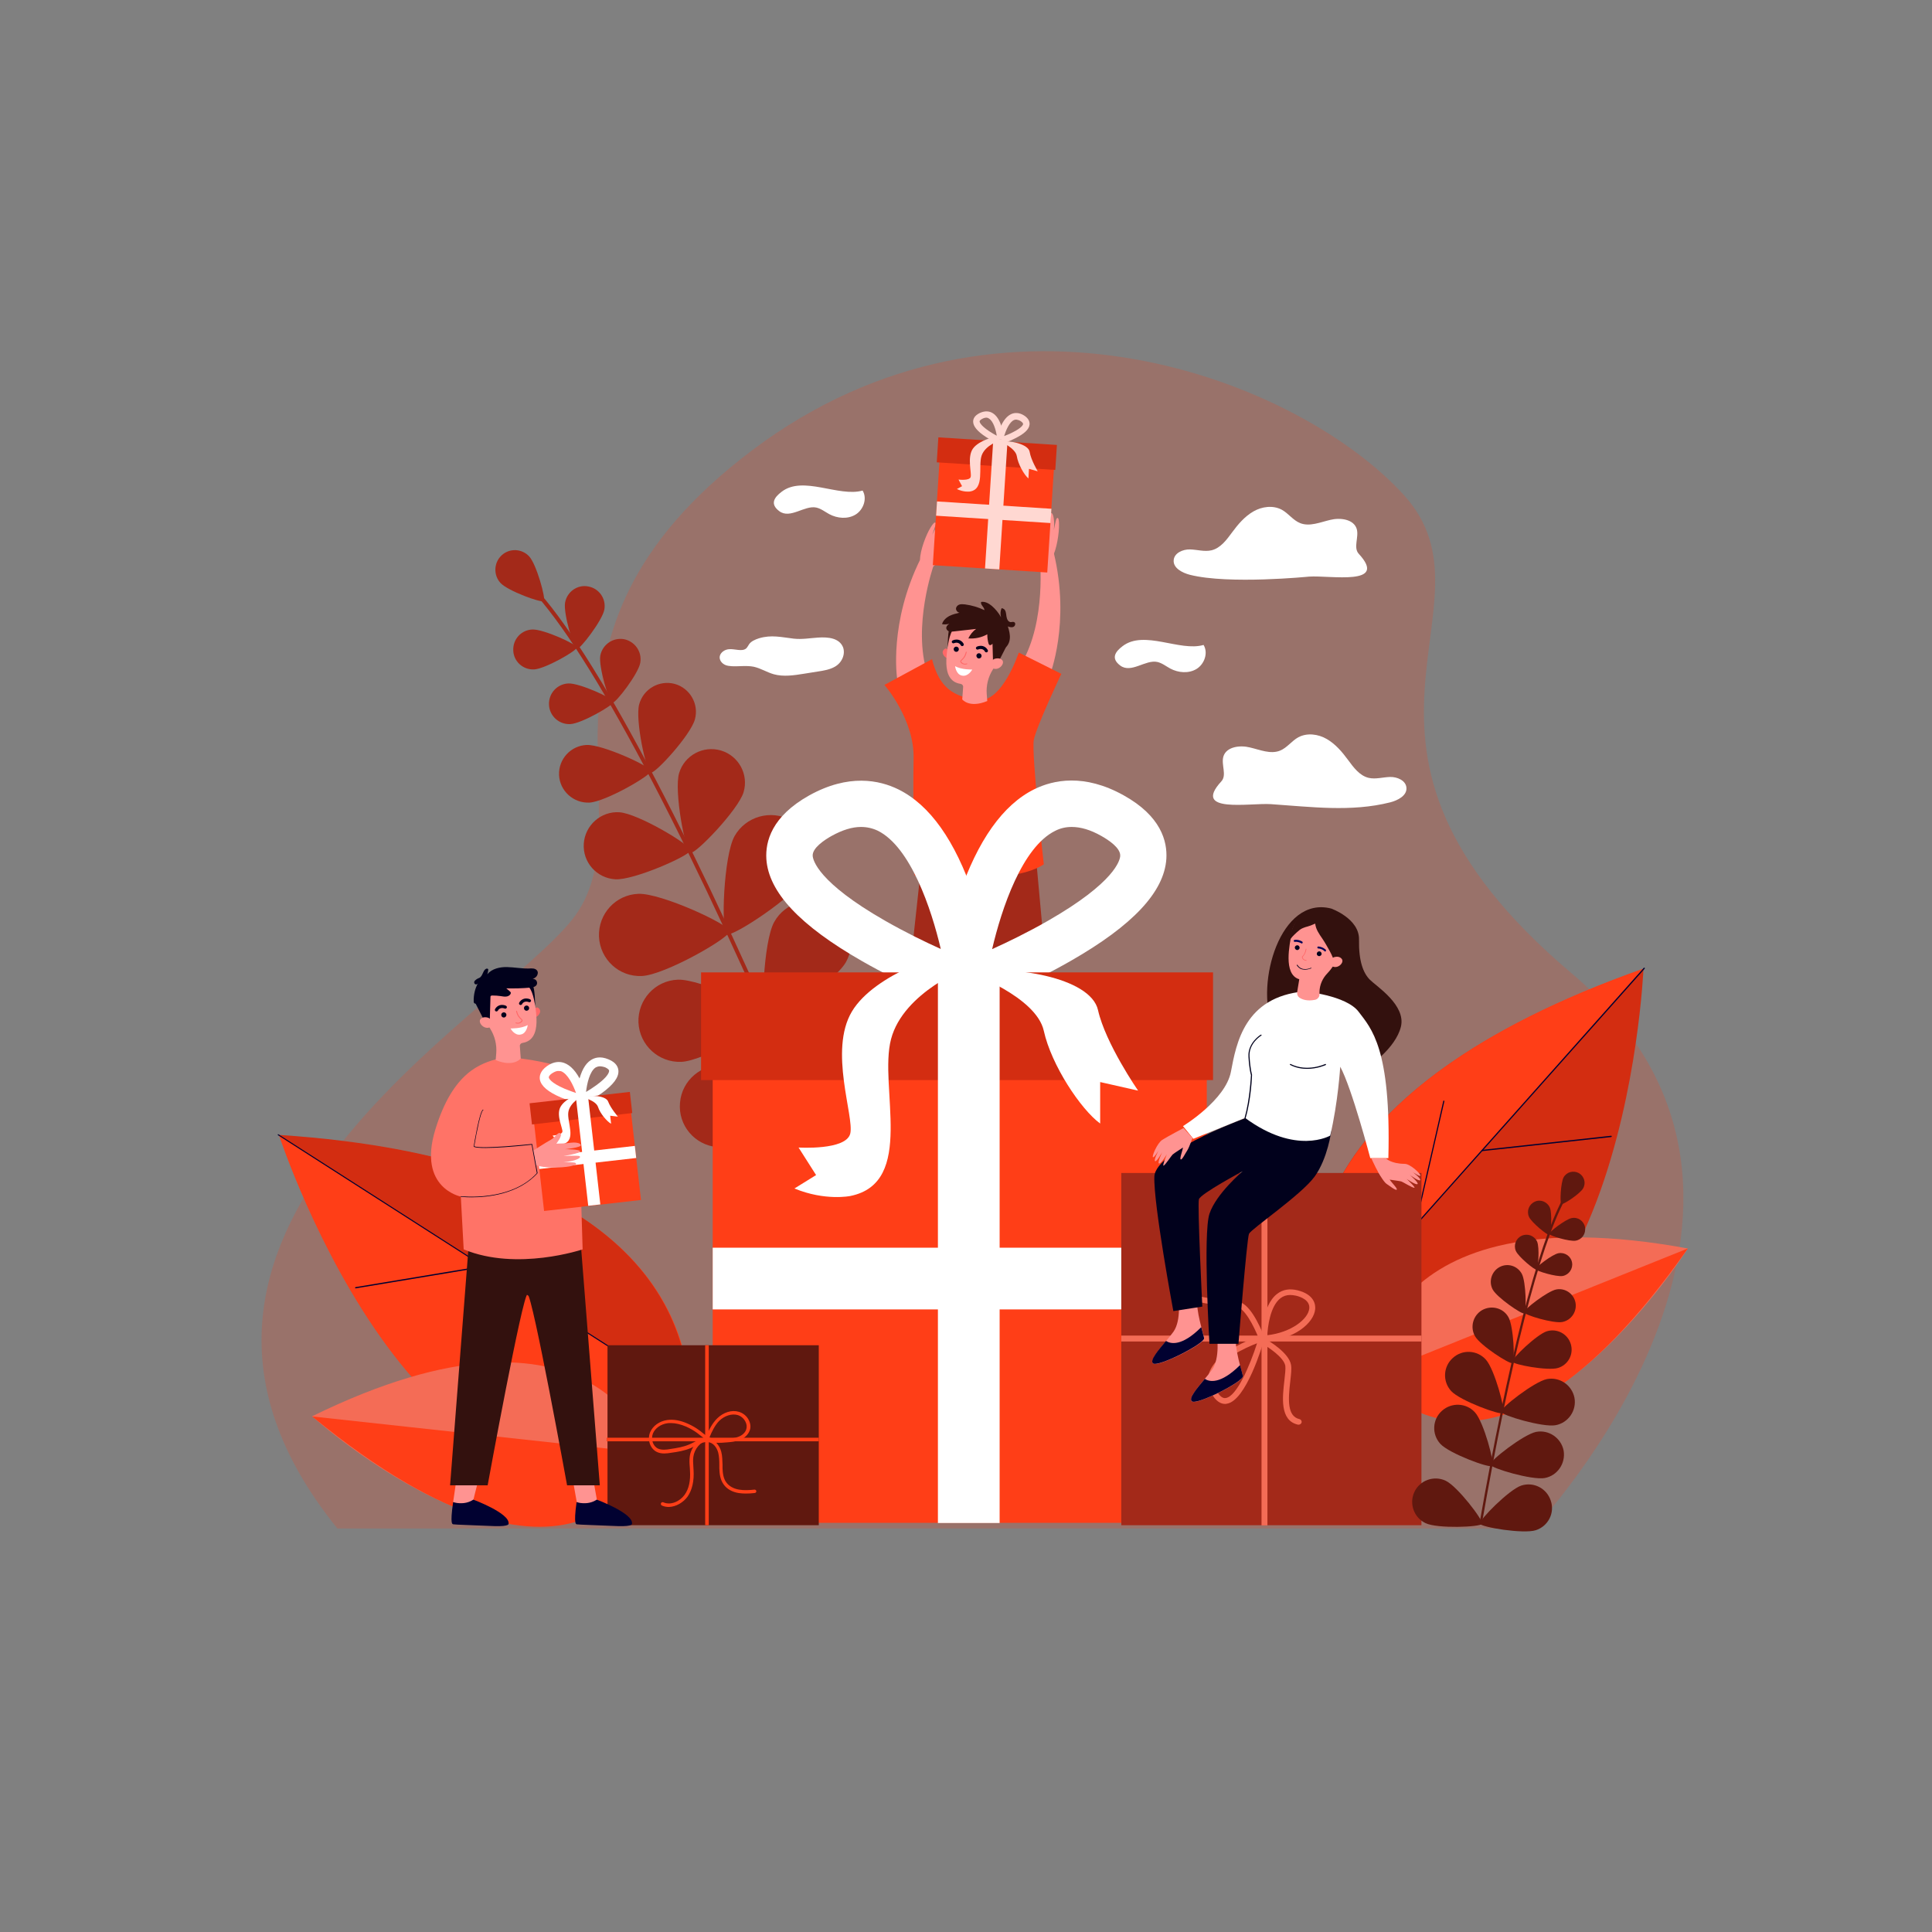 <svg id="e6itTPO9msv1" xmlns="http://www.w3.org/2000/svg" xmlns:xlink="http://www.w3.org/1999/xlink" viewBox="0 0 1080 1080" shape-rendering="geometricPrecision" text-rendering="geometricPrecision">
<rect x="0" y="0" width="1080" height="1080" fill="#808080" stroke="none"/>
<style><![CDATA[
#e6itTPO9msv5_to {animation: e6itTPO9msv5_to__to 3000ms linear infinite normal forwards}@keyframes e6itTPO9msv5_to__to { 0% {transform: translate(732.152px,429.297px)} 40% {transform: translate(728.152px,430.297px)} 100% {transform: translate(732.152px,429.297px)}} #e6itTPO9msv6_to {animation: e6itTPO9msv6_to__to 3000ms linear infinite normal forwards}@keyframes e6itTPO9msv6_to__to { 0% {transform: translate(648.583px,364.899px)} 53.333% {transform: translate(648.583px,368.899px)} 100% {transform: translate(648.583px,364.899px)}} #e6itTPO9msv7_to {animation: e6itTPO9msv7_to__to 3000ms linear infinite normal forwards}@keyframes e6itTPO9msv7_to__to { 0% {transform: translate(457.983px,278.59px)} 73.333% {transform: translate(457.983px,271.59px)} 100% {transform: translate(457.983px,278.59px)}} #e6itTPO9msv8_to {animation: e6itTPO9msv8_to__to 3000ms linear infinite normal forwards}@keyframes e6itTPO9msv8_to__to { 0% {transform: translate(437.011px,364.901px)} 10% {transform: translate(437.011px,362.901px)} 33.333% {transform: translate(437.011px,365.901px)} 66.667% {transform: translate(437.011px,366.658px)} 100% {transform: translate(437.011px,364.901px)}} #e6itTPO9msv39_tr {animation: e6itTPO9msv39_tr__tr 3000ms linear infinite normal forwards}@keyframes e6itTPO9msv39_tr__tr { 0% {transform: translate(437.01px,642.427px) rotate(1deg);animation-timing-function: cubic-bezier(0.42,0,1,1)} 40% {transform: translate(437.01px,642.427px) rotate(-1deg);animation-timing-function: cubic-bezier(0.42,0,1,1)} 46.667% {transform: translate(437.01px,642.427px) rotate(0deg);animation-timing-function: cubic-bezier(0.42,0,1,1)} 63.333% {transform: translate(437.01px,642.427px) rotate(-1deg);animation-timing-function: cubic-bezier(0.42,0,1,1)} 100% {transform: translate(437.01px,642.427px) rotate(1deg)}} #e6itTPO9msv82_tr {animation: e6itTPO9msv82_tr__tr 3000ms linear infinite normal forwards}@keyframes e6itTPO9msv82_tr__tr { 0% {transform: translate(828.1px,853.12px) rotate(3deg)} 26.667% {transform: translate(828.1px,853.12px) rotate(-2deg)} 43.333% {transform: translate(828.1px,853.12px) rotate(0deg)} 73.333% {transform: translate(828.1px,853.12px) rotate(-2deg)} 100% {transform: translate(828.1px,853.12px) rotate(3deg)}}
]]></style>
<g transform="translate(0 1.829)"><path d="M188.6,852.6h668.9c0,0,172.9-182.2,21.2-310.2-151.6-128-36.6-204.7-94.1-267.7s-223.2-130.8-363.9-25-56,206.4-100.9,262.6C274.9,568.4,55.3,687.7,188.6,852.6v0Z" opacity="0.2" fill="#ff3e17"/><path d="M665.2,316.5c-4.3-1.1-9.5-3.8-9.1-8.2.3-4,5.1-6.1,9.1-6s8.1,1.4,12,.5c5.1-1.2,8.5-5.9,11.6-10.1c3.3-4.5,7-8.8,11.8-11.6s11-3.6,15.9-1c3.7,2,6.3,5.9,10.3,7.5c5.3,2.1,11.2-.5,16.8-1.8c5.6-1.4,13.1-.4,14.8,5c1.4,4.6-2.1,10.5,1.2,14c16.6,18.1-16,11.9-27.8,12.7c0,0-44.8,4.5-66.6-1v0Z" transform="translate(0 3)" fill="#fff"/><g id="e6itTPO9msv5_to" transform="translate(732.152,429.297)"><path d="M777.1,446.7c4.3-1.1,9.5-3.8,9.1-8.2-.3-4-5.1-6.1-9.1-6s-8.1,1.4-12,.5c-5.1-1.2-8.5-5.9-11.6-10.1-3.3-4.5-7-8.8-11.8-11.6s-11-3.6-15.9-1c-3.7,2-6.3,5.9-10.3,7.5-5.3,2.1-11.2-.5-16.8-1.8-5.6-1.4-13.1-.4-14.8,5-1.4,4.6,2.1,10.5-1.2,14-16.6,18.1,16,11.9,27.8,12.7c22.3,1.5,44.8,4.5,66.6-1v0Z" transform="translate(-732.152,-429.297)" fill="#fff"/></g><g id="e6itTPO9msv6_to" transform="translate(648.583,364.899)"><path d="M672.8,358.7c2.7,4.4.5,10.7-3.9,13.4s-10.2,2.2-14.7-.2c-2.4-1.3-4.6-3.1-7.3-3.7-6.6-1.4-14.6,6.6-20.7,2-5.3-4-2.8-7.7,1.3-10.8c12.1-9.3,32,3.2,45.3-.7v0Z" transform="translate(-648.583,-364.899)" fill="#fff"/></g><g id="e6itTPO9msv7_to" transform="translate(457.983,278.59)"><path d="M482.2,272.4c2.7,4.4.5,10.7-3.9,13.4s-10.2,2.2-14.7-.2c-2.4-1.3-4.6-3.1-7.3-3.7-6.6-1.4-14.6,6.6-20.7,2-5.3-4-2.8-7.7,1.3-10.8c12-9.3,31.9,3.1,45.3-.7Z" transform="translate(-457.983,-278.59)" fill="#fff"/></g><g id="e6itTPO9msv8_to" transform="translate(437.011,364.901)"><path d="M458.3,364c-2.8,1.6-6.3,2.2-9.7,2.7-2.5.4-5,.8-7.5,1.2-5.6.9-11.5,1.8-16.9.3-3.9-1.1-7.2-3.3-11.2-4.2-4-.8-8.2-.1-12.3-.3-1.2-.1-2.4-.2-3.4-.6-2.3-.9-3.7-3-3.3-5s2.6-3.7,5.1-3.9c3.3-.3,7.3,1.5,9.6-.4.8-.7,1.1-1.6,1.7-2.4c1.1-1.6,3.3-2.6,5.5-3.3c6.9-2.1,12.6-.6,19.5.2c4.7.5,8.9-.3,13.5-.6c5.9-.4,11.9.3,14,5.4c1.4,3.8-.5,8.6-4.6,10.9v0Z" transform="translate(-428.644,-358.016)" fill="#fff"/></g></g><g transform="translate(0-1.327)"><path d="M586.8,378.9c0,0,11.7-29.2,2.3-68.4l-7.9,2.2c0,0,4,35.7-10.3,59.7l15.9,6.5v0Z" fill="#ff9391"/><path d="M501.5,380.6c0,0-4.8-31.1,13.2-67.1l7.2,3.9c0,0-12,33.9-3.5,60.5l-16.9,2.7v0Z" fill="#ff9391"/><path d="M521.2,318.3c0,0,6.8-5,9.1-6.9c2.3-2,6-2.2,5.3-3.8-.6-1.6-6.2.1-6.2.1s2.3-5.7,3.3-7.3s2-5,.8-5.8c-1.1-.8-5.3,7.4-5.3,7.4s2.8-7.2,1.9-8.2-5.8,7.7-5.8,7.7s3.4-7.6,3.1-8.4-1.3-.5-3.2,1.9c-1.8,2.4-3.1,5.3-3.1,5.3s2-5.5,2-6.2-.5-1.8-2.9,2.1c-2.4,3.8-5.9,12.8-5.9,18.1l6.9,4v0Z" fill="#ff9391"/><path d="M579.9,313.3c0,0-3.3-7.7-4.3-10.6s-4-4.9-2.6-6s5.2,3.2,5.2,3.2.9-6.1.9-8s.9-5.3,2.2-5.4c1.4-.1.8,9,.8,9s1.3-7.7,2.5-8c1.3-.4,1.1,9.6,1.1,9.6s1-8.2,1.6-8.8s1.4.2,1.8,3.2s0,6.2,0,6.2s1.1-5.7,1.5-6.4c.4-.6,1.4-1.3,1.4,3.2.1,4.5-1.2,14-3.9,18.6l-8.2.2v0Z" fill="#ff9391"/><polygon points="579.3,482.7 583.8,531.9 509.2,538.3 516.4,472" fill="#a32919"/><path d="M583.5,484.5c0,0-7-62-5.6-69.5s15.4-37,15.4-37l-23.8-11.9c0,0-9.3,28.4-22.9,26.5-13.5-1.9-21.4-6.5-25.6-22.8l-26.6,14.4c0,0,16.8,19.2,16.3,41.1s.5,65.4.5,65.4s53.2,6.4,72.3-6.2v0Z" fill="#ff3e17"/><g><path d="M560.6,249.3l-.7-2.3-2.7-.6c0-.1.6-2.8,1.8-5.7c1.7-4.2,3.9-6.9,6.5-8c1.5-.6,4-1,7,.9c2.8,1.8,3.2,3.9,3,5.2-.3,2.6-3,5.1-8.1,7.6-3.4,1.8-6.7,2.8-6.8,2.9v0Zm7.6-13.4c-.5,0-.9,0-1.3.2-2.7,1.1-4.6,5.9-5.6,9c1.2-.5,2.9-1.1,4.6-2c5.5-2.7,6-4.4,6-4.7.1-.6-.8-1.3-1.4-1.7-.8-.5-1.6-.7-2.3-.8v0Z" fill="#ffd8d2"/><path d="M557.4,249.1c-.1-.1-3.3-1.5-6.4-3.6-4.7-3.1-7-5.9-7-8.5c0-1.4.6-3.3,3.7-4.8c3.2-1.5,5.6-.9,7.1,0c2.4,1.4,4.2,4.3,5.4,8.7.8,3.1,1,5.8,1.1,5.9l-2.7.2.9-.1-.9.1-1.2,2.1v0Zm-5.8-14.3c-.7,0-1.5.1-2.4.6-.6.3-1.6.9-1.6,1.5c0,.3.3,2.1,5.4,5.5c1.5,1,3.1,1.9,4.2,2.5-.5-3.2-1.9-8.2-4.4-9.6-.3-.3-.8-.4-1.2-.5v0Z" fill="#ffd8d2"/><rect width="61.3" height="64.1" rx="0" ry="0" transform="matrix(.064-.998 0.998 0.064 521.454 317.261)" fill="#ff3e17"/><rect width="14" height="66.4" rx="0" ry="0" transform="matrix(.064-.998 0.998 0.064 523.655 259.774)" fill="#d32d11"/><rect width="72.6" height="8" rx="0" ry="0" transform="matrix(.064-.998 0.998 0.064 550.629 319.095)" fill="#ffd8d2"/><rect width="8" height="64.1" rx="0" ry="0" transform="matrix(.064-.998 0.998 0.064 523.277 289.615)" fill="#ffd8d2"/><path d="M559.2,248.1c0,0,8.5,3.7,9.2,8.2s4.1,10.5,6.5,12.5l.3-5.4l4.9,1.4c0,0-3.8-6.4-4.5-10.8-.6-4.4-11-6.6-16.4-5.9v0Z" fill="#ffd8d2"/><path d="M559.3,247.4c0,0-8.6,2.6-10.6,8.7s2,18.8-6.6,20c0,0-3.3.5-7.2-1.4l2.9-1.6-2-3.7c0,0,6.1.8,6.8-1.4s-2.1-10.9,1.2-15.8c3.4-4.9,13-6.9,13-6.9l2.5,2.1v0Z" fill="#ffd8d2"/></g><g><g><path d="M530.4,365.3c0,0-1.1-2-2.2-1.3-2.7,1.8-.4,4.6,1.2,5.3l1-4v0Z" fill="#ff6868"/><path d="M530.5,358.1v0c0-.2,0-.4.1-.6.8-9,9.1-15.5,18.1-14.1c7.6,1.2,13.2,7.8,13.2,15.5c0,2.8-.7,5.5-2,7.7-1.8,3.5-3.3,6.5-4.9,9-2.6,4.1-3.8,9-3.4,13.8l.3,3.8c-10.1,4.2-14-.9-14-.9l.5-6.9c.1-.9-.6-1.7-1.5-1.8c0,0,0,0,0,0-12-1.8-6.9-20.1-6.4-25.5v0Z" fill="#ff9391"/><path d="M545.8,367.8c.1-.8.8-1.4,1.6-1.3s1.4.8,1.3,1.6-.8,1.4-1.6,1.3c-.7,0-1.3-.8-1.3-1.6Z" fill="#01011c"/><path d="M533.1,364.1c.1-.8.8-1.4,1.6-1.3s1.4.8,1.3,1.6-.8,1.4-1.6,1.3-1.3-.8-1.3-1.6Z" fill="#01011c"/><path d="M551.3,366c.2,0,.3,0,.5-.1.4-.2.6-.7.4-1.1-.6-1.3-2.7-3.4-6.1-2-.4.2-.7.7-.5,1.1s.7.7,1.1.5c2.8-1.1,3.9,1.1,3.9,1.2.1.2.4.4.7.4v0Z" fill="#01011c"/><path d="M537.8,362.5c.2,0,.3,0,.5-.1.4-.2.6-.7.4-1.1-.6-1.3-2.7-3.4-6.1-2-.4.2-.7.7-.5,1.1s.7.7,1.1.5c2.8-1.1,3.9,1.1,3.9,1.2.2.2.4.4.7.4v0Z" fill="#01011c"/><polygon points="563.1,361.6 557.9,371.8 555.1,371 554.7,357.2" fill="#33110e"/><path d="M554.7,370.6c.3-.5.8-.8,1.3-1c1.1-.3,3.1-.6,4.3.8c1.7,2.1-2.6,6.8-6.2,4c0,0-1-1.2.6-3.8v0Z" fill="#ff9391"/><path d="M537.9,372.4c1.3.8,2.7.2,2.7.2.1-.1.2-.2.1-.3s-.2-.2-.3-.1c-.1,0-1.5.7-2.8-.7-.2-.2-.3-.4-.3-.5c0-.2.2-.4.6-.7.7-.7,1.9-1.7,2.5-4.4c0-.1-.1-.3-.2-.3s-.3.1-.3.2c-.6,2.5-1.7,3.5-2.4,4.2-.4.4-.7.6-.7,1c0,.3.1.6.4.9.2.2.4.4.7.5v0Z" fill="#ff6868"/><path d="M543.5,375.6c0,0-6,.2-9.6-1.9c0,0,.5,4.7,3.9,5.3c3.5.7,5.7-3.4,5.7-3.4v0Z" fill="#fff"/><path d="M533.5,352.3c0,0-2.4,1.4-3.8,10.8c0,0,.2-10.7,1.5-11.7c1.3-1.1,2.3.9,2.3.9v0Z" fill="#33110e"/></g><path d="M564.5,358.3c.2-2.3-.4-4.6-1.1-6.8c1,.4,2.2.7,3.2.2s1.3-2.2.3-2.6c-.6-.3-1.3,0-1.9,0-1.5-.1-2.2-1.8-2.4-3.3s-.3-3.2-1.4-4c-.4-.3-.8-.4-1.3-.5-.7,1.6-.8,3.4-.3,5.1-1.3-2.4-3.1-4.6-5.2-6.4-1.7-1.4-3.7-2.5-5.9-2.2-.7,1.5,1.8,2.9,1.8,4.6-3.4-1.6-7-2.7-10.8-3.2-1-.1-2-.2-2.9,0s-1.8.9-2.1,1.8c-.4,1.2.6,2.7,1.9,2.8-2,.5-4,1-5.8,1.9-1.8,1-3.4,2.5-4,4.5c1.3.3,2.8.2,4.1-.2-1,.6-1.9,1.6-1.7,2.7.2.8.9,1.4,1.7,1.6s1.7.1,2.5,0c4.2-.5,8.4-.9,12.5-1.4-1.9,1.3-3.4,3.2-4.4,5.3c3.7.3,7.4-.5,10.6-2.3c0,1.7.2,3.5.7,5.2.1.3.2.5.4.7.7.6,1.6-.5,2.4-.9c1-.5,2.2.1,3.1.8c1.5,1.3,2.4,2.8,4.1,1.1c1.2-1.2,1.8-3,1.9-4.5v0Z" fill="#33110e"/></g><g id="e6itTPO9msv39_tr" transform="translate(437.01,642.427) rotate(1)"><g transform="translate(-437.01,-642.427)"><path d="M451.9,624.6c.1,0,.1,0,.2-.1.6-.2.8-.9.6-1.5-65.5-146.5-121.1-248.8-156.5-287.9-.8-.9-1.4-1.5-1.6-1.8-.4-.5-1-.6-1.5-.3-.5.4-.6,1-.3,1.6.3.4.9,1,1.8,2c35.3,39,90.7,141,156.1,287.3.2.6.7.8,1.2.7v0Z" fill="#a32919"/><path d="M274.3,330c4.2,4.4,23.1,10.9,24.4,9.7c1.2-1.2-4.4-20.4-8.6-24.8s-11.1-4.5-15.4-.4c-4.4,4.2-4.5,11.2-.4,15.5v0Z" fill="#a32919"/><path d="M310.6,340.3c-1,6.1,5.3,25.6,7,25.9s14-16.2,15-22.3-3.1-11.8-9.2-12.8c-6-1.1-11.8,3.1-12.8,9.2Z" fill="#a32919"/><path d="M293.9,378c6.2-.4,23.8-10.9,23.7-12.7s-18.9-10-25.1-9.6-10.8,5.7-10.4,11.9c.3,6.1,5.6,10.8,11.8,10.4Z" fill="#a32919"/><path d="M376,434.5c-2.8,10,4.2,43.7,7.1,44.5c2.8.8,26.3-24.5,29.1-34.4c2.8-10-3.1-20.3-13-23.1-10.1-2.8-20.4,3.1-23.2,13v0Z" fill="#a32919"/><path d="M341.3,494.5c10.3.5,41.6-14,41.8-16.9.1-3-29.7-20.1-40.1-20.6-10.3-.5-19.1,7.6-19.6,17.9-.5,10.4,7.5,19.1,17.9,19.6v0Z" fill="#a32919"/><path d="M407.6,469.2c-6,11.2-6.7,53.3-3.5,55s38-22.1,44-33.3s1.8-25.1-9.3-31.1-25.2-1.7-31.2,9.4Z" fill="#a32919"/><path d="M357.1,548.3c12.7-.7,48.9-22.2,48.7-25.9s-38.7-20.7-51.4-20-22.3,11.6-21.6,24.3c.8,12.7,11.6,22.4,24.3,21.6Z" fill="#a32919"/><path d="M430.6,516.8c-6,11.2-6.7,53.3-3.5,55s38-22.1,44-33.3s1.8-25.1-9.3-31.1c-11.3-5.9-25.2-1.8-31.2,9.4v0Z" fill="#a32919"/><path d="M380,595.9c12.7-.7,48.9-22.2,48.7-25.9-.2-3.6-38.7-20.7-51.4-20s-22.3,11.6-21.6,24.3c.8,12.7,11.7,22.3,24.3,21.6Z" fill="#a32919"/><path d="M474.9,574.6c-9.8,8-26.5,46.7-24.2,49.5s43.5-6,53.3-14s11.2-22.5,3.2-32.3c-8.1-9.8-22.5-11.2-32.3-3.2v0Z" fill="#a32919"/><path d="M401,643.2c12.6.8,51.3-15.9,51.6-19.6.2-3.6-35.8-25.4-48.5-26.2-12.6-.8-23.6,8.7-24.4,21.4-.9,12.6,8.6,23.5,21.3,24.4v0Z" fill="#a32919"/><path d="M330.8,369.6c-1,6.2,5.4,26,7.2,26.3s14.2-16.4,15.2-22.6-3.2-12-9.4-13.1c-6.1-.9-11.9,3.2-13,9.4Z" fill="#a32919"/><path d="M314.7,408.2c6.3-.4,24.1-11.1,24-12.9s-19.2-10.2-25.5-9.8-11,5.8-10.6,12.1s5.8,11,12.1,10.6v0Z" fill="#a32919"/><path d="M353,396.5c-2.2,8.6,4.6,37.5,7.1,38.1s22.1-21.6,24.2-30.3c2.2-8.6-3.1-17.4-11.7-19.6-8.6-2.1-17.4,3.1-19.6,11.8v0Z" fill="#a32919"/><path d="M326.1,451.9c8.9-.6,34.3-15.8,34.1-18.3s-27.3-14.4-36.2-13.9c-8.9.6-15.6,8.2-15.1,17.1.6,8.9,8.3,15.6,17.2,15.1v0Z" fill="#a32919"/></g></g><g><path d="M551.4,561.4l-6.2-15.6-19.2-2.7c.1-.8,2.9-19.8,10.1-41.3c10.4-30.6,24.5-50.6,42.1-59.3c10.6-5.2,27.8-8.9,49.9,3.4c20.9,11.6,24.5,25.7,23.9,35.5-1.2,18.5-18.7,37.2-53.5,57.1-23.4,13.4-46.1,22.5-47.1,22.9v0Zm47.7-97.8c-3.3,0-6.4.7-9.3,2.2-18.4,9.1-29.9,43.4-35.2,66.1c8.4-3.8,19.8-9.3,31.3-15.9c37.5-21.5,40.2-33.9,40.3-36.2.3-4.4-6.5-8.9-10.6-11.2-6-3.4-11.5-5-16.5-5v0Z" fill="#fff"/><path d="M529,561.4c-1-.4-23.7-9.4-47.1-22.8-34.8-19.9-52.3-38.6-53.5-57.1-.6-9.8,3-23.8,23.9-35.5c22.1-12.3,39.3-8.6,49.9-3.4c17.6,8.7,31.7,28.6,42.1,59.3c7.3,21.4,10,40.5,10.1,41.3l-19.2,2.7l6.4-.9-6.4.9-6.2,15.5v0Zm-47.7-97.8c-5,0-10.4,1.7-16.4,5-4.1,2.3-10.9,6.8-10.6,11.2.2,2.3,2.8,14.7,40.6,36.3c11.4,6.5,22.7,12,31,15.7-5.3-22.6-16.9-57-35.2-66.1-3-1.4-6.1-2.1-9.4-2.1v0Z" fill="#fff"/><rect width="276.2" height="264" rx="0" ry="0" transform="translate(398.4 588.6)" fill="#ff3e17"/><rect width="286.2" height="60.2" rx="0" ry="0" transform="translate(391.9 544.9)" fill="#d32d11"/><rect width="34.5" height="312.9" rx="0" ry="0" transform="translate(524.3 539.8)" fill="#fff"/><rect width="276.2" height="34.5" rx="0" ry="0" transform="translate(398.4 698.8)" fill="#fff"/><path d="M541.5,544.9c0,0,37.8,13.5,42,32.7c4.2,19.1,20.6,43.8,31.5,51.8v-23.2l21.2,4.8c0,0-18.2-26.3-22.4-45s-49.4-25.3-72.3-21.1v0Z" fill="#fff"/><path d="M541.5,541.9c0,0-36.4,13.7-43.4,40.3s14,80.3-22.8,87.7c0,0-14,2.9-31.2-4.2l12.1-7.5-9.8-15.4c0,0,26.6,1.7,28.9-7.8s-12.1-46.3.9-68.2c13.1-21.9,54.1-33.1,54.1-33.1l11.2,8.2v0Z" fill="#fff"/></g></g><g><g><path d="M744,763.3c0,0-74.1-133.9,174.7-221.6c0,0-11.4,271.5-174.7,221.6Z" fill="#d32d11"/><path d="M919.1,541.3L737.7,745.1c-10.3-39.3-12.2-135.5,181.4-203.8Z" fill="#ff3e17"/><path d="M745.4,736.8c-.1,0-.2,0-.2-.1-.1-.1-.1-.3,0-.5L918.9,541c.1-.1.3-.1.5,0c.1.1.1.3,0,.5L745.6,736.7c0,.1-.1.1-.2.1v0Z" fill="#010131"/><path d="M828.4,643.5c-.2,0-.3-.1-.3-.3s.1-.3.3-.4l72.2-7.9c.2,0,.3.1.4.3c0,.2-.1.3-.3.4l-72.3,7.9c0,0,0,0,0,0v0Z" fill="#010131"/><path d="M791.2,685.3c0,0,0,0,0,0-.2,0-.4-.2-.3-.4l15.9-69.4c0-.2.2-.3.4-.2.2,0,.3.2.2.4l-15.9,69.4c0,.1-.1.2-.3.2v0Z" fill="#010131"/></g><g><path d="M767,768.9c0,0,1.6-103.1,176.5-71c0,0-97.8,154.9-176.5,71Z" fill="#f46c56"/><path d="M943.5,697.9L767,768.9c0,0,62.7,91.4,176.5-71Z" fill="#ff3e17"/></g><g><rect width="167.8" height="196.9" rx="0" ry="0" transform="translate(626.8 655.7)" fill="#a32919"/><rect width="3.3" height="197.9" rx="0" ry="0" transform="translate(705.2 654.8)" fill="#f46c56"/><rect width="167.8" height="3.3" rx="0" ry="0" transform="translate(626.8 746.6)" fill="#f46c56"/><path d="M706.8,749.9c-.4,0-.8-.2-1.1-.4-.3-.3-.5-.7-.5-1.2c0-.7.1-18.4,8.7-25c3.2-2.5,7.1-3.1,11.5-2c9.5,2.4,10,8.2,9.8,10.5-.7,7.8-11.7,17-28.3,18.1c0,0-.1,0-.1,0v0Zm14.5-26c-2.1,0-3.9.6-5.5,1.8-5.9,4.6-7.1,16.2-7.4,20.7c13.2-1.5,22.9-8.9,23.5-15c.4-4.4-4.4-6.4-7.4-7.1-1.1-.2-2.2-.4-3.2-.4v0Z" fill="#f46c56"/><path d="M684.8,784.8c-2.6,0-5-1.7-7.1-5-2.7-4.2-3.3-8.4-1.7-12.6c4.6-12.8,27.7-20.2,28.7-20.5.6-.2,1.2,0,1.6.4s.6,1,.4,1.6c-1,3.5-10.2,34.5-21,36-.3.1-.6.1-.9.1v0Zm17.9-33.9c-6.3,2.4-20.5,8.7-23.7,17.5-1.2,3.2-.7,6.4,1.4,9.7c1.6,2.5,3.2,3.7,4.8,3.4c6.1-.8,13.5-18.1,17.5-30.6v0Z" fill="#f46c56"/><path d="M726,796.4c-.1,0-.2,0-.4,0-10.3-2.3-8.7-15.4-7.6-24.9.4-3.3.7-6.4.5-8-.8-4.8-10-10.8-13.5-12.7-.3-.2-.6-.5-.7-.9-1.6-4.6-7-16.8-11.8-18.9-2.2-.9-6-1.2-10-1.5-7.5-.6-16.1-1.2-19.5-6.3-.5-.7-.3-1.7.4-2.2s1.7-.3,2.2.4c2.6,3.8,10.3,4.4,17.1,4.9c4.3.3,8.4.6,11,1.8c6.6,2.8,12.1,16.8,13.4,20.2c2.8,1.6,13.5,8.1,14.6,14.7.4,2.1,0,5.2-.4,8.9-1.3,10.8-1.7,19.8,5.1,21.4.9.2,1.4,1.1,1.2,1.9-.2.7-.9,1.2-1.6,1.2v0Z" fill="#f46c56"/></g><g id="e6itTPO9msv82_tr" transform="translate(828.1,853.12) rotate(3)"><g transform="translate(-828.1,-853.12)"><path d="M827.7,852.2c0,0-.1,0-.1,0-.3,0-.6-.4-.6-.7c11.1-91,24.2-156.1,36.9-183.4.3-.6.5-1,.6-1.3s.5-.5.8-.4.5.5.4.8-.3.7-.6,1.4c-12.7,27.2-25.8,92.2-36.8,183.1c0,.3-.3.5-.6.5v0Z" fill="#60180f"/><path d="M875,661.6c-1.5,3.1-10.8,9.9-11.7,9.4-.9-.4-1-11.9.5-15s5.3-4.3,8.4-2.8c3.1,1.6,4.4,5.3,2.8,8.4v0Z" fill="#60180f"/><path d="M857,673.3c1.6,3.2,1.4,14.9.5,15.3s-10.4-6.5-11.9-9.6c-1.6-3.2-.3-7,2.9-8.6c3-1.6,6.9-.3,8.5,2.9v0Z" fill="#60180f"/><path d="M872.4,691c-3.4.8-14.8-2-15-3s8.6-8.6,12.1-9.5s6.9,1.3,7.7,4.7c.8,3.6-1.3,7-4.8,7.8v0Z" fill="#60180f"/><path d="M837.1,735.7c3.2,5,5,24.6,3.6,25.5s-18.5-8.9-21.7-13.9-1.7-11.6,3.2-14.8c5.1-3.2,11.8-1.8,14.9,3.2v0Z" fill="#60180f"/><path d="M866.2,762.6c-5.6,2-25.1-.6-25.6-2.2-.6-1.6,12.9-16,18.4-18c5.6-2,11.7.9,13.7,6.5s-.9,11.7-6.5,13.7v0Z" fill="#60180f"/><path d="M825.7,760c5.2,5.1,12.6,28,11.2,29.4s-24.4-5.7-29.6-10.8-5.2-13.4-.1-18.5c5.1-5.2,13.4-5.2,18.5-.1v0Z" fill="#60180f"/><path d="M866.6,794.6c-7,1.7-30.4-3.9-30.9-5.9s17.7-17.8,24.7-19.6c7-1.7,14.1,2.6,15.9,9.6c1.7,7.1-2.7,14.2-9.7,15.9v0Z" fill="#60180f"/><path d="M821.2,789.8c5.2,5.1,12.6,28,11.2,29.4-1.4,1.5-24.4-5.7-29.6-10.8s-5.2-13.4-.1-18.5s13.4-5.2,18.5-.1v0Z" fill="#60180f"/><path d="M862.1,824.4c-7,1.7-30.4-3.9-30.9-5.9s17.7-17.8,24.7-19.6c7-1.7,14.1,2.6,15.9,9.6c1.6,7.1-2.7,14.2-9.7,15.9v0Z" fill="#60180f"/><path d="M806.8,828.8c6.7,2.7,22.3,21,21.6,23-.8,1.9-24.8,4.1-31.5,1.3-6.7-2.7-9.9-10.4-7.2-17.1s10.4-9.9,17.1-7.2v0Z" fill="#60180f"/><path d="M858.6,853.8c-6.8,2.6-30.7-.1-31.4-2s15.3-19.9,22-22.5c6.8-2.6,14.3.8,16.9,7.6c2.7,6.7-.7,14.3-7.5,16.9v0Z" fill="#60180f"/><path d="M850.9,692.7c1.6,3.2,1.4,15.1.5,15.6s-10.5-6.6-12.1-9.8-.3-7.1,2.9-8.7s7.1-.3,8.7,2.9Z" fill="#60180f"/><path d="M866.2,711.1c-3.5.8-15-2-15.3-3-.2-1,8.8-8.8,12.3-9.6s7,1.3,7.8,4.8c.8,3.4-1.3,6.9-4.8,7.8v0Z" fill="#60180f"/><path d="M843.3,711.1c2.6,4.3,3.8,21.2,2.5,22-1.2.8-15.7-8.1-18.3-12.4s-1.2-10,3.1-12.7c4.4-2.7,10-1.3,12.7,3.1v0Z" fill="#60180f"/><path d="M867.3,736.8c-4.9,1.2-21.4-2.8-21.7-4.3-.3-1.4,12.5-12.5,17.4-13.7s9.9,1.9,11.1,6.8c1.2,5-1.9,10-6.8,11.2v0Z" fill="#60180f"/></g></g><g><path d="M680.3,746.6c0,0,1.8,12.6-2.7,19-4.5,6.3-13.8,15.3-11.4,17.8c2.4,2.4,29.2-11.1,28.6-14.1s-4.8-15.3-3.9-22.6l-10.6-.1v0Z" fill="#ff9391"/><path d="M693.2,763.1c.7,2.8,1.4,5,1.6,6.1.6,3-26.2,16.6-28.6,14.1-1.8-1.8,2.9-7.2,7.3-12.5c2.4,1.6,8.6,3.3,19.7-7.7v0Z" fill="#010131"/><path d="M658.7,725.4c0,0,1.8,12.6-2.7,19-4.5,6.3-13.8,15.3-11.4,17.8c2.4,2.4,29.2-11.1,28.6-14.1s-4.8-15.3-3.9-22.6l-10.6-.1v0Z" fill="#ff9391"/><path d="M671.5,741.9c.7,2.8,1.4,5,1.6,6.1.6,3-26.2,16.6-28.6,14.1-1.8-1.8,2.9-7.2,7.3-12.5c2.5,1.6,8.7,3.3,19.7-7.7v0Z" fill="#010131"/><path d="M744.2,507.9c0,0,15.8,5.6,15.5,17.4-.2,11.9,2.3,18.6,6.1,22.4c3.7,3.7,20.3,14.2,17.3,26.3s-18,22.1-18,22.1-44.5.1-53.9-23.2c-9.3-23.3,4.4-72.4,33-65v0Z" fill="#33110e"/><path d="M744.2,632.2c0,0-1.9,15.2-9.3,25.5-7.5,10.3-35.4,29.2-36.7,32-1.2,2.8-5.9,61.5-5.9,61.5h-16.2c0,0-3.7-61.5,0-72.7s18.6-23.8,18.6-23.8-23.6,12.6-24.5,15.7s1.9,60,1.9,60l-16.2,2.5c0,0-11.2-60-10.6-75.2s55.1-34.2,55.1-34.2l43.8,8.7v0Z" fill="#01011c"/><path d="M729,554.2c0,0,23.5,2.1,30.5,11.4s18.2,20.3,16.6,81.8h-10.1c0,0-10.3-39.2-16.8-51.1c0,0-1.2,19.9-5.6,38.5c0,0-19,11.2-47.6-9.9l-28.9,11.7-5.8-7.1c0,0,23.8-14.5,26.8-30.4s7.6-41.8,40.9-44.9v0Z" fill="#fff"/><path d="M696,625.4c0,0,0,0,0,0-.3-.1-.4-.2-.3-.4c3-10.5,3.5-23.1,3.6-24-.1-.4-1-3.2-1.4-10.3-.5-7.8,6.8-12.3,6.9-12.3.2-.1.4,0,.4.1.1.2,0,.4-.1.4s-7.1,4.3-6.6,11.7c.5,7.5,1.4,10.1,1.4,10.2c0,0,0,.1,0,.1c0,.1-.4,13.3-3.6,24.2c0,.2-.1.3-.3.3v0Z" fill="#01011c"/><path d="M730.7,597.5c-2.9,0-6.2-.5-9.5-2.2-.2-.1-.2-.3-.1-.4.1-.2.3-.2.4-.1c9.4,4.7,19.2,0,19.3,0c.2-.1.4,0,.4.2.1.2,0,.4-.2.4c0,0-4.5,2.1-10.3,2.1v0Z" fill="#01011c"/><path d="M740.6,509.1c7.5,1.7,12.6,8.9,11.8,16.6-.3,2.5-1.1,4.8-2.4,6.8-2.9,4.9-5.4,8.9-8,11.6-2.7,2.8-4.3,6.4-4.4,10.3v1.5c0,1.5-1.1,2.7-2.5,3-4.4.9-7.2-.2-8.7-1.2-1-.7-1.4-1.8-1.3-3l1.2-7.3v0c-9.3-2.7-5.2-20-4.4-25.2v0c0-.2,0-.4.1-.6c1.4-8.7,9.9-14.5,18.6-12.5v0Z" fill="#ff9391"/><path d="M739.2,524.7c1.5,2.2,2.8,4.6,4.1,6.9c1.3,2.5,2.7,5.1,2.7,8c2.8-1.5,4.8-4,6.6-6.6.8-1.2,1.6-2.4,2.1-3.8.6-2,.4-4.1.3-6.1-.2-2.6-.5-5.4-1.9-7.6-.9-1.5-2.3-2.6-3.8-3.6-3.4-2.3-7.4-3.8-11.5-3.9s-8.3,1.3-11.2,4.2c-3.8,3.7-5,9.2-6.1,14.3.9-2.1,2.6-3.6,4.3-5.2c1.1-1,2.2-2,3.5-2.5c2.3-1,2.8-.6,6.9-2.5.4,3.3,2.1,5.6,4,8.4v0Z" fill="#33110e"/><path d="M744.7,535.9c.3-.5.8-.8,1.3-.9c1.1-.3,3-.4,4.1,1.1c1.6,2.2-3,6.5-6.3,3.4c0,0-.9-1.2.9-3.6v0Z" fill="#ff9391"/><path d="M723.8,529.7c0-.7.7-1.3,1.4-1.3s1.3.7,1.3,1.4-.7,1.3-1.4,1.3c-.7-.1-1.3-.7-1.3-1.4Z" fill="#01011c"/><path d="M736.1,533.1c0-.7.7-1.3,1.4-1.3s1.3.7,1.3,1.4-.7,1.3-1.4,1.3c-.8-.1-1.4-.7-1.3-1.4Z" fill="#01011c"/><path d="M727.1,541.6c2.7,1.2,5.8-.3,5.9-.3s.1-.2.1-.2c0-.1-.2-.1-.2-.1-.2.1-5.1,2.4-7.6-1.6-.1-.1-.2-.1-.3-.1-.1.1-.1.2-.1.3.7,1,1.4,1.6,2.2,2v0Z" fill="#01011c"/><path d="M740.7,531.9c.2,0,.3,0,.4-.2.2-.2.2-.6,0-.8-.1-.1-1.6-1.6-4.1-1.8-.3,0-.6.2-.6.5s.2.6.5.6c2.1.1,3.4,1.4,3.4,1.4.2.2.3.3.4.3v0Z" fill="#040156"/><path d="M727.7,527.4c.2,0,.3-.1.4-.2.2-.2.1-.6-.1-.8-.1-.1-1.9-1.3-4.3-1-.3,0-.5.3-.5.6s.3.5.6.5c2.1-.2,3.6.8,3.6.8c0,.1.1.1.3.1v0Z" fill="#040156"/><path d="M728.9,536.7c.3.2.7.3,1.3.4.1,0,.2-.1.2-.2s-.1-.2-.2-.2c-1.9-.2-2-1.5-2-1.8c1.8-1.7,2.1-4.3,2.1-4.4s-.1-.2-.2-.2-.2.1-.2.2c0,0-.3,2.7-2,4.2c0,0-.1.1-.1.1s-.1,1.2,1.1,1.9v0Z" fill="#ff6868"/><g><path d="M666.6,636.1c0,0-.8,2-2.6,3.5-1.8,1.4-7.7,5-8.5,5.8s-4,5.7-5,6.2c-1,.4,1.8-6.4,1.8-6.4s-3.2,5.5-4.4,5.2c-1.1-.3,1.8-6.4,1.8-6.4s-3.1,5.6-4,5.1c-.9-.6,2-6.1,2-6.1s-2.5,4.3-3.2,3.9c-.7-.5,2.4-7.9,5.2-9.7s11.9-6.6,11.9-6.6l5,5.5v0Z" fill="#ff9391"/><path d="M666.6,636.1c0,0-1.7,5-2.8,6.8-1.2,1.8-3.1,5.8-3.8,5.2-.8-.5,1.6-6.2,1.2-6.8s1.1-2.9,1.1-2.9l4.3-2.3v0Z" fill="#ff9391"/></g><g><path d="M766.6,647.5c0,0,4.6,10.7,6.8,11.3s9.1,1.3,10.1,1.7s6,3.5,7.1,3.5-4.3-5-4.3-5s5.2,3.6,6.1,2.9-4.3-5.1-4.3-5.1s5.2,3.8,5.8,2.9-4.4-4.7-4.4-4.7s4.1,2.9,4.5,2.2c.5-.7-5.5-6.6-8.8-6.6-7.8-.1-10.3-3-10.3-3l-8.3-.1v0Z" fill="#ff9391"/><path d="M770.2,654.8c0,0,3.1,5.8,4.9,7s5.2,3.9,5.7,3.2c.5-.8-4-5-3.9-5.7s-2.2-2.1-2.2-2.1l-4.5-2.4v0Z" fill="#ff9391"/></g></g></g><g><g><path d="M384.2,800.8c0,0,35.1-148.9-228.2-166.1c0,0,84.5,258.3,228.2,166.1Z" fill="#ff3e17"/><path d="M155.6,634.4L385.3,781.5c-.7-40.6-24.9-133.8-229.7-147.1Z" fill="#d32d11"/><path d="M375.6,775.6c-.1,0-.1,0-.2-.1l-220-140.9c-.2-.1-.2-.3-.1-.4.1-.2.3-.2.4-.1L375.7,775c.2.1.2.3.1.4c0,.2-.1.2-.2.2v0Z" fill="#010131"/><path d="M198.8,720.2c-.2,0-.3-.1-.3-.3s.1-.3.3-.4l71.6-11.9c.2,0,.3.1.4.3s-.1.3-.3.4l-71.7,11.9c.1,0,.1,0,0,0v0Z" fill="#010131"/><path d="M317.6,738.5c-.1,0-.2-.1-.3-.2l-34.1-62.6c-.1-.2,0-.4.1-.4.2-.1.4,0,.4.1L317.8,738c.1.2,0,.4-.1.4c0,.1-.1.1-.1.1v0Z" fill="#010131"/></g><g><path d="M363.6,812.3c0,0-29.4-98.9-189.1-20.6c0,.1,136,122.7,189.1,20.6Z" fill="#f46c56"/><path d="M174.5,791.8l189.1,20.6c0-.1-35.6,105-189.1-20.6v0Z" fill="#ff3e17"/></g><g><rect width="118.1" height="100.6" rx="0" ry="0" transform="translate(339.6 752)" fill="#60180f"/><rect width="118.6" height="2" rx="0" ry="0" transform="translate(339.1 803.7)" fill="#ff3e17"/><rect width="2" height="100.6" rx="0" ry="0" transform="translate(394.2 752)" fill="#ff3e17"/><path d="M416.9,834.9c-1.4,0-2.7-.1-4.1-.3-3.6-.6-6.5-2.3-8.2-4.7-2.1-2.8-2.4-6.3-2.5-9.1c0-.7,0-1.4,0-2.1c0-2.3-.1-4.5-.6-6.6-.6-2.3-2.2-5.1-4.9-5.8-2.6-.7-5.3.6-8.1,2-.8.4-1.6.8-2.4,1.2-3.5,1.5-7.3,2.1-10.9,2.6-2.4.4-5.3.8-7.9-.4-3.8-1.7-5.6-6.9-3.9-11c1.5-3.6,5.2-6.3,9.6-6.9c3.5-.5,7.4.2,11.6,2.1c2.3,1,4.5,2.3,6.5,3.8.5.4,1,.7,1.4,1.1.8.7,1.7,1.3,2.5,1.8c1.3-3.3,3.1-6.9,5.9-9.7c3.5-3.4,8.1-4.9,12.1-3.7c2.4.7,4.5,2.4,5.6,4.7c1,2,1.2,4.1.4,6-.9,2.2-2.9,4.1-5.6,5.1-2.3.9-4.7,1.1-7.1,1.3-1.9.2-3.9.3-5.9.2c1.4,1.5,2.4,3.4,2.8,5.1.6,2.3.6,4.8.7,7.1c0,.7,0,1.4,0,2.1.1,2.5.4,5.7,2.2,8c1.5,2,4,3.4,7,3.9c2.8.5,5.8.3,8.7,0c.5,0,1,.4,1,.9s-.4,1-.9,1c-1.6.2-3.3.3-5,.3v0ZM375,795.5c-.7,0-1.3,0-1.9.1-3.7.5-6.9,2.8-8.1,5.7-1.3,3.2,0,7.2,2.9,8.5c2.1.9,4.7.6,6.8.2c3.5-.5,7.2-1.1,10.5-2.5.8-.3,1.5-.7,2.3-1.1c2-1,4.1-2,6.3-2.3-.9-.6-1.7-1.2-2.6-1.9-.5-.4-.9-.7-1.4-1.1-1.9-1.4-4-2.6-6.2-3.6-3.1-1.3-5.9-2-8.6-2v0Zm21.6,8c.2.1.4.2.6.3c2.8,1.1,6,.8,8.9.6c2.2-.2,4.5-.4,6.6-1.2c2.2-.8,3.8-2.3,4.4-4c.5-1.4.4-3-.4-4.5-.9-1.8-2.6-3.2-4.4-3.7-3.3-.9-7.3.4-10.3,3.3-2.4,2.5-4.1,6-5.4,9.2v0Z" fill="#ff3e17"/><path d="M373.9,842.4c-1.3,0-2.6-.2-3.9-.8-.5-.2-.7-.8-.5-1.3s.8-.7,1.3-.5c4.3,1.9,9.4-.7,11.9-4.2c2.4-3.3,3.4-7.9,3-13.7c0-.6-.1-1.1-.1-1.7-.2-2-.3-4.1,0-6.2.8-5.1,4.6-9.5,9.5-11c.5-.2,1.1.1,1.2.6.2.5-.1,1.1-.6,1.2-4.2,1.3-7.5,5.1-8.1,9.5-.3,1.8-.1,3.7,0,5.7c0,.6.1,1.1.1,1.7.4,6.2-.8,11.3-3.4,15-2.3,3.1-6.3,5.6-10.4,5.7v0Z" fill="#ff3e17"/></g><g><path d="M330.2,818.7c0,0,3.4,19.7,3.5,19.9s-1.2,2.3-1.2,2.3l-5.3.9-4.8-2.2c0,0-2.8-15.8-3.3-18.3-.6-2.4,11.1-2.6,11.1-2.6v0Z" fill="#ff9391"/><path d="M322.3,839.7c0,0,6.1,2.1,11.3-1.4c0,0,20.4,7.6,19.7,13.4c0,0,.9,1.7-8,1.4-8.8-.4-22.5-.8-22.9-1-.2-.2-1.9.7-.1-12.4v0Z" fill="#010131"/><path d="M269.7,818.7c0,0-5.2,19.7-5.1,19.9s-1.2,2.3-1.2,2.3l-5.3.9-4.8-2.2c0,0,2.6-16.2,2.1-18.6s14.3-2.3,14.3-2.3v0Z" fill="#ff9391"/><path d="M253.3,839.7c0,0,6.1,2.1,11.3-1.4c0,0,20.4,7.6,19.7,13.4c0,0,.9,1.7-8,1.4-8.8-.4-22.5-.8-22.9-1s-2,.7-.1-12.4v0Z" fill="#010131"/><path d="M324.7,695.8l10.6,134.5h-18.3c0,0-19.3-106.3-22.1-106.8-2.7-.5-22.3,106.8-22.3,106.8h-21l10.7-138l62.4,3.5v0Z" fill="#33110e"/><path d="M291.1,591.7c0,0,20.3,2.5,26.2,6.6c5.9,4,14.3,47.6,14.3,47.6l-6.8,23l.9,29.5c0,0-36.7,12.4-66.5,0l-1.6-29.5c0,0-24.2-4.7-14.3-37.3s25.5-37.1,35.1-39.8c9.7-2.8,12.7-.1,12.7-.1v0Z" fill="#ff7367"/><g><path d="M327.7,616.4l-1.6-2.9-3.8-.1c0-.2.1-3.9,1.1-8.3c1.4-6.2,3.7-10.5,6.9-12.5c2-1.3,5.2-2.4,9.9-.4c4.4,1.8,5.4,4.5,5.5,6.4.2,3.7-2.8,7.7-9.2,12.4-4.4,3-8.7,5.3-8.8,5.4v0Zm7.1-20.3c-.6.1-1.2.3-1.8.6-3.4,2.2-4.9,9.2-5.4,13.7c1.6-.9,3.7-2.3,5.8-3.8c6.9-5,7.1-7.5,7.1-8c0-.9-1.5-1.6-2.3-2-1.3-.4-2.4-.6-3.4-.5v0Z" fill="#fff"/><path d="M323.3,616.9c-.2-.1-4.9-1.3-9.7-3.4-7.3-3.1-11.1-6.4-11.8-10-.3-1.9.1-4.7,3.9-7.5c4.1-2.9,7.5-2.6,9.7-1.8c3.6,1.3,6.9,4.9,9.6,10.7c1.9,4,2.9,7.7,2.9,7.9l-3.7,1l1.2-.3-1.2.3-.9,3.1v0Zm-11.6-18.2c-1,.1-2,.6-3.1,1.3-.8.5-2,1.6-1.8,2.4.1.4.9,2.8,8.8,6.2c2.4,1,4.7,1.8,6.4,2.4-1.5-4.3-4.6-10.8-8.4-12.2-.6-.1-1.2-.1-1.9-.1v0Z" fill="#fff"/><rect width="54.5" height="52.1" rx="0" ry="0" transform="matrix(.994-.113 0.113 0.994 298.258 625.167)" fill="#ff3e17"/><rect width="56.4" height="11.9" rx="0" ry="0" transform="matrix(.994-.113 0.113 0.994 296.026 616.748)" fill="#d32d11"/><rect width="6.8" height="61.7" rx="0" ry="0" transform="matrix(.994-.113 0.113 0.994 321.855 612.714)" fill="#fff"/><rect width="54.5" height="6.8" rx="0" ry="0" transform="matrix(.994-.113 0.113 0.994 300.701 646.724)" fill="#fff"/><path d="M325.4,613.3c0,0,7.7,1.8,8.9,5.5s5,8.1,7.3,9.4l-.5-4.5l4.3.5c0,0-4.1-4.8-5.4-8.3-1.2-3.6-10.3-3.9-14.6-2.6v0Z" fill="#fff"/><path d="M325.3,612.8c0,0-6.8,3.5-7.6,8.9s4.5,15.4-2.5,17.7c0,0-2.7.9-6.2-.1l2.2-1.7-2.3-2.8c0,0,5.2-.3,5.5-2.2.2-1.9-3.4-8.8-1.3-13.4s9.9-7.7,9.9-7.7l2.3,1.3v0Z" fill="#fff"/></g><path d="M298.1,643.2c0,0,7.1-4.6,9.7-6c2.7-1.4,4.2-4.8,5.5-3.6s-2.3,5.7-2.3,5.7s6.1-.1,8-.5c1.9-.3,5.4-.1,5.7,1.3s-8.8,2.3-8.8,2.3s7.8,0,8.4,1.1c.6,1.2-9.3,2.7-9.3,2.7s8.3-.4,9,.1s0,1.4-2.9,2.3-6.1,1-6.1,1s5.8.1,6.5.4s1.5,1.1-3,2c-4.4.8-14,1.2-19-.7l-1.4-8.1v0Z" fill="#ff9391"/><path d="M263.6,669.3c-3.6,0-5.9-.3-6-.3s-.2-.1-.1-.2c0-.1.1-.2.2-.1.3,0,27.7,3.2,42.4-12.9l-2.9-15.9c-2.4.3-28,3-32.3,1.2-.1,0-.1-.1-.1-.2.3-2,3.3-19.9,5.2-20.6.1,0,.2,0,.2.1s0,.2-.1.2c-1.3.5-3.7,12.3-5,20.2c4.7,1.7,31.9-1.3,32.2-1.3.1,0,.2,0,.2.1l3,16.1c0,0,0,.1,0,.1-10.7,11.8-27.8,13.5-36.9,13.5v0Z" fill="#01011c"/><g><g><path d="M298.5,564.6c0,0,1.1-2,2.2-1.3c2.7,1.8.4,4.6-1.2,5.3l-1-4v0Z" fill="#ff6868"/><path d="M298.5,557.5v0c0-.2,0-.4-.1-.6-.8-9-9.1-15.5-18.1-14.1-7.6,1.2-13.2,7.8-13.2,15.5c0,2.8.7,5.5,2,7.7c1.8,3.5,3.3,6.5,4.9,9c2.6,4.1,3.8,9,3.4,13.8l-.3,3.8c10.1,4.2,14-.9,14-.9l-.5-6.9c-.1-.9.6-1.7,1.5-1.8c0,0,0,0,0,0c11.9-1.9,6.8-20.2,6.4-25.5v0Z" fill="#ff9391"/><path d="M283.1,567.2c-.1-.8-.8-1.4-1.6-1.3s-1.4.8-1.3,1.6.8,1.4,1.6,1.3s1.3-.8,1.3-1.6Z" fill="#01011c"/><path d="M295.8,563.4c-.1-.8-.8-1.4-1.6-1.3s-1.4.8-1.3,1.6.8,1.4,1.6,1.3s1.4-.8,1.3-1.6Z" fill="#01011c"/><path d="M277.6,565.4c-.2,0-.3,0-.5-.1-.4-.2-.6-.7-.4-1.1.6-1.3,2.7-3.4,6.1-2c.4.2.7.7.5,1.1s-.7.7-1.1.5c-2.8-1.1-3.9,1.1-3.9,1.2-.1.2-.4.3-.7.4v0Z" fill="#01011c"/><path d="M291.1,561.8c-.2,0-.3,0-.5-.1-.4-.2-.6-.7-.4-1.1.6-1.3,2.7-3.4,6.1-2c.4.2.7.7.5,1.1s-.7.7-1.1.5c-2.8-1.1-3.9,1.1-3.9,1.2-.1.2-.4.4-.7.4v0Z" fill="#01011c"/><polygon points="265.8,560.9 271,571.1 273.8,570.3 274.2,556.5" fill="#01011c"/><path d="M274.2,569.9c-.3-.5-.8-.8-1.3-1-1.1-.3-3.1-.6-4.3.8-1.7,2.1,2.6,6.8,6.2,4c0,0,1-1.2-.6-3.8Z" fill="#ff9391"/><path d="M291,571.8c-1.3.8-2.7.2-2.7.2-.1-.1-.2-.2-.1-.3s.2-.2.3-.1c.1,0,1.5.7,2.8-.7.2-.2.3-.4.3-.5c0-.2-.2-.4-.6-.7-.7-.7-1.9-1.7-2.5-4.4c0-.1.1-.3.2-.3s.3.1.3.2c.6,2.5,1.7,3.5,2.4,4.2.4.4.7.6.7,1c0,.3-.1.6-.4.9-.2.1-.4.3-.7.5v0Z" fill="#ff6868"/><path d="M285.4,574.9c0,0,6,.2,9.6-1.9c0,0-.5,4.7-3.9,5.3-3.4.8-5.7-3.3-5.7-3.4v0Z" fill="#fff"/><path d="M295.4,551.6c0,0,2.4,1.4,3.8,10.8c0,0-.2-10.7-1.5-11.7s-2.3.9-2.3.9v0Z" fill="#01011c"/></g><path d="M271.1,542c.5-.5,1.3-.8,1.7-.3.2.2.2.5.1.7-.1.8-.2,1.5-.5,2.2c2.6-3.1,7-4.1,11.1-4s8.1.9,12.2.8c1.6-.1,3.5-.2,4.5,1.1.7.9.5,2.2-.2,3.2-.7.9-1.7,1.4-2.8,1.7.8-.4,1.9-.1,2.5.6s.7,1.8.3,2.5c-.7,1.2-2.3,1.5-3.7,1.6-4.4.4-8.9.5-13.3.4.6.5,1.3,1,1.9,1.6.2.2.4.4.6.6.1.4,0,.8-.2,1.1-.5.8-1.6,1.3-2.6,1.3-1,.1-2-.2-3-.3-1.4-.2-2.9-.3-4.4-.3-.3,0-.6,0-.9.2-.4.2-.6.5-.9.8-1.6,1.9-4,2.7-6.4,3.4-.7.2-1.7.4-2.1-.3-.2-.2-.2-.6-.2-.9-.1-3.5.7-7.1,2.4-10.1-.4.8-1.5,1-2,.1-.6-1.2.9-2.1,1.7-2.6.8-.4,1.5-.5,2-1.3c1-1.2,1.1-2.6,2.2-3.8v0Z" fill="#01011c"/></g></g></g></svg>
